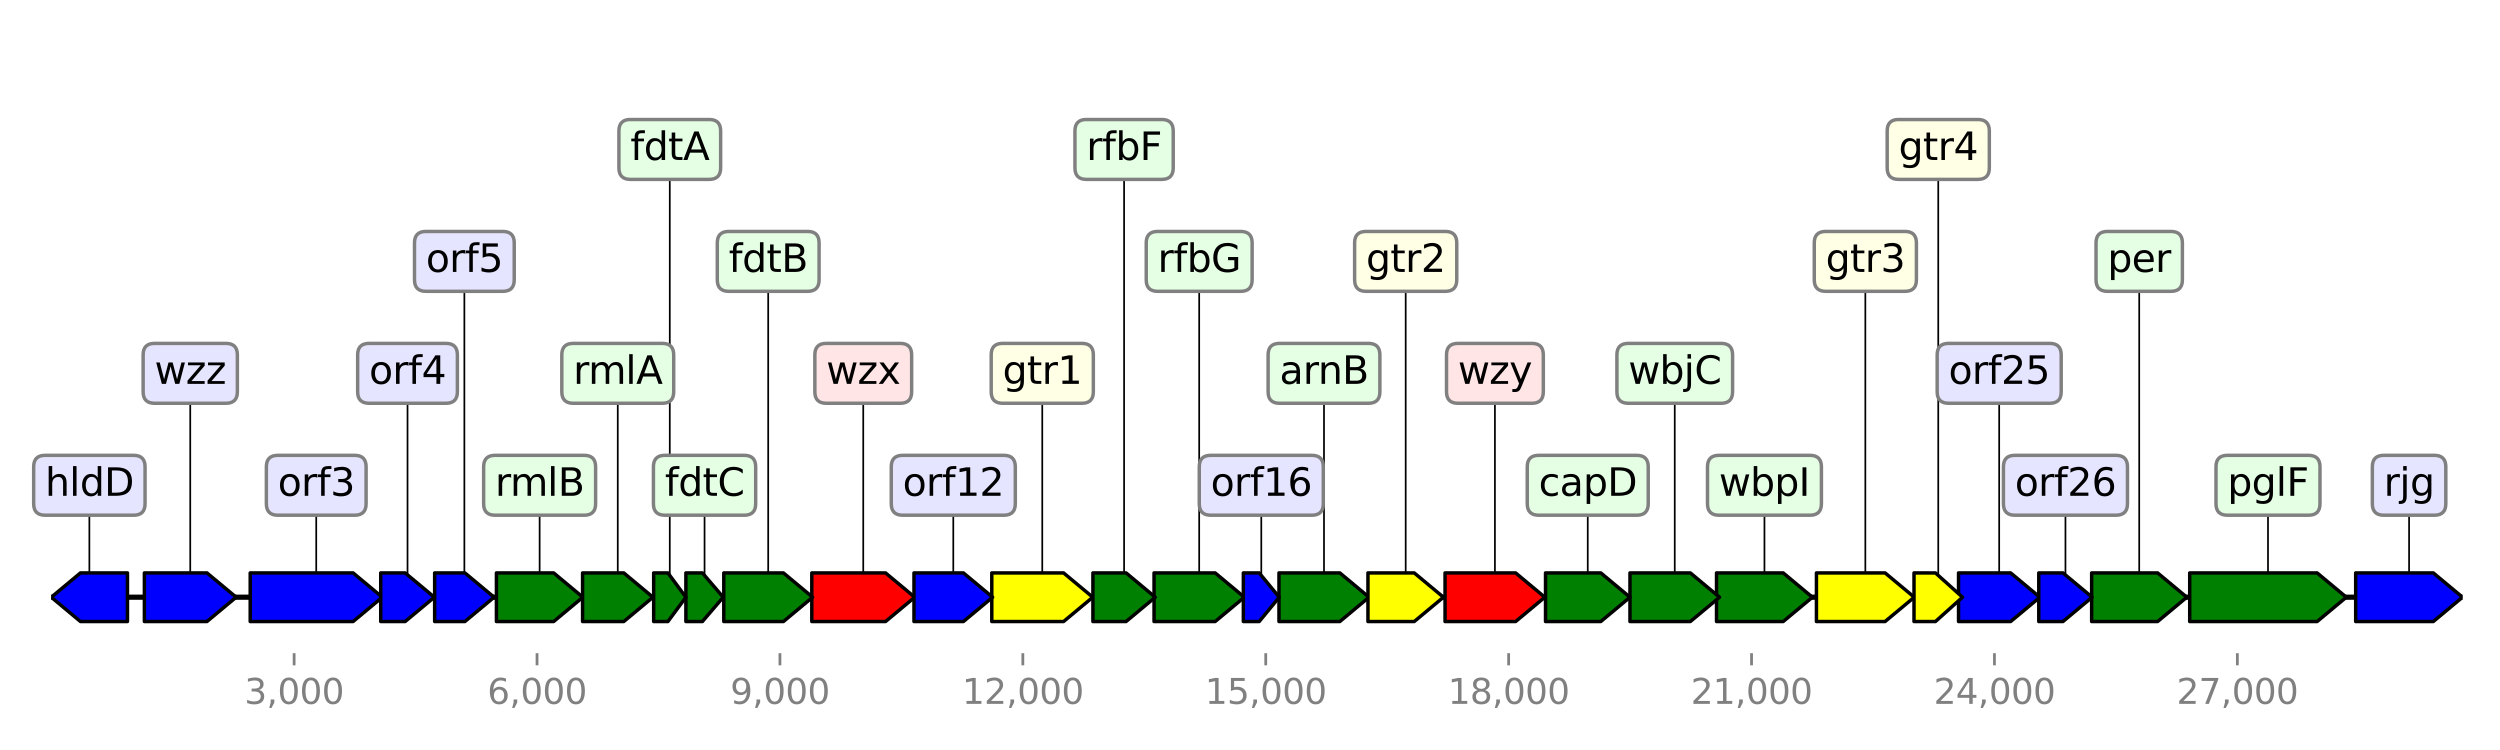 <?xml version="1.0" encoding="utf-8" standalone="no"?>
<!DOCTYPE svg PUBLIC "-//W3C//DTD SVG 1.1//EN"
  "http://www.w3.org/Graphics/SVG/1.1/DTD/svg11.dtd">
<svg height="216pt" version="1.1" viewBox="0 0 720 216" width="720pt" xmlns="http://www.w3.org/2000/svg" xmlns:xlink="http://www.w3.org/1999/xlink">
 <defs>
  <style type="text/css">*{stroke-linecap:butt;stroke-linejoin:round;}</style>
 </defs>
 <g id="figure_1">
  <g id="patch_1">
   <path d="M 0 216 
L 720 216 
L 720 0 
L 0 0 
z
" style="fill:#ffffff;"/>
  </g>
  <g id="axes_1">
   <g id="line2d_1">
    <path clip-path="url(#p6ffcfaa1ee)" d="M 14.759 172 
L 709.2 172 
" style="fill:none;stroke:#000000;stroke-linecap:square;stroke-width:1.5;"/>
   </g>
   <g id="line2d_2">
    <path clip-path="url(#p6ffcfaa1ee)" d="M 653.182 139.76 
L 653.182 172 
" style="fill:none;stroke:#000000;stroke-linecap:square;stroke-width:0.5;"/>
   </g>
   <g id="line2d_3">
    <path clip-path="url(#p6ffcfaa1ee)" d="M 91.076 139.76 
L 91.076 172 
" style="fill:none;stroke:#000000;stroke-linecap:square;stroke-width:0.5;"/>
   </g>
   <g id="line2d_4">
    <path clip-path="url(#p6ffcfaa1ee)" d="M 693.814 139.76 
L 693.814 172 
" style="fill:none;stroke:#000000;stroke-linecap:square;stroke-width:0.5;"/>
   </g>
   <g id="line2d_5">
    <path clip-path="url(#p6ffcfaa1ee)" d="M 248.616 107.52 
L 248.616 172 
" style="fill:none;stroke:#000000;stroke-linecap:square;stroke-width:0.5;"/>
   </g>
   <g id="line2d_6">
    <path clip-path="url(#p6ffcfaa1ee)" d="M 300.173 107.52 
L 300.173 172 
" style="fill:none;stroke:#000000;stroke-linecap:square;stroke-width:0.5;"/>
   </g>
   <g id="line2d_7">
    <path clip-path="url(#p6ffcfaa1ee)" d="M 430.536 107.52 
L 430.536 172 
" style="fill:none;stroke:#000000;stroke-linecap:square;stroke-width:0.5;"/>
   </g>
   <g id="line2d_8">
    <path clip-path="url(#p6ffcfaa1ee)" d="M 537.218 75.28 
L 537.218 172 
" style="fill:none;stroke:#000000;stroke-linecap:square;stroke-width:0.5;"/>
   </g>
   <g id="line2d_9">
    <path clip-path="url(#p6ffcfaa1ee)" d="M 508.163 139.76 
L 508.163 172 
" style="fill:none;stroke:#000000;stroke-linecap:square;stroke-width:0.5;"/>
   </g>
   <g id="line2d_10">
    <path clip-path="url(#p6ffcfaa1ee)" d="M 616.094 75.28 
L 616.094 172 
" style="fill:none;stroke:#000000;stroke-linecap:square;stroke-width:0.5;"/>
   </g>
   <g id="line2d_11">
    <path clip-path="url(#p6ffcfaa1ee)" d="M 54.792 107.52 
L 54.792 172 
" style="fill:none;stroke:#000000;stroke-linecap:square;stroke-width:0.5;"/>
   </g>
   <g id="line2d_12">
    <path clip-path="url(#p6ffcfaa1ee)" d="M 345.365 75.28 
L 345.365 172 
" style="fill:none;stroke:#000000;stroke-linecap:square;stroke-width:0.5;"/>
   </g>
   <g id="line2d_13">
    <path clip-path="url(#p6ffcfaa1ee)" d="M 381.31 107.52 
L 381.31 172 
" style="fill:none;stroke:#000000;stroke-linecap:square;stroke-width:0.5;"/>
   </g>
   <g id="line2d_14">
    <path clip-path="url(#p6ffcfaa1ee)" d="M 482.327 107.52 
L 482.327 172 
" style="fill:none;stroke:#000000;stroke-linecap:square;stroke-width:0.5;"/>
   </g>
   <g id="line2d_15">
    <path clip-path="url(#p6ffcfaa1ee)" d="M 221.24 75.28 
L 221.24 172 
" style="fill:none;stroke:#000000;stroke-linecap:square;stroke-width:0.5;"/>
   </g>
   <g id="line2d_16">
    <path clip-path="url(#p6ffcfaa1ee)" d="M 155.412 139.76 
L 155.412 172 
" style="fill:none;stroke:#000000;stroke-linecap:square;stroke-width:0.5;"/>
   </g>
   <g id="line2d_17">
    <path clip-path="url(#p6ffcfaa1ee)" d="M 457.271 139.76 
L 457.271 172 
" style="fill:none;stroke:#000000;stroke-linecap:square;stroke-width:0.5;"/>
   </g>
   <g id="line2d_18">
    <path clip-path="url(#p6ffcfaa1ee)" d="M 575.764 107.52 
L 575.764 172 
" style="fill:none;stroke:#000000;stroke-linecap:square;stroke-width:0.5;"/>
   </g>
   <g id="line2d_19">
    <path clip-path="url(#p6ffcfaa1ee)" d="M 274.546 139.76 
L 274.546 172 
" style="fill:none;stroke:#000000;stroke-linecap:square;stroke-width:0.5;"/>
   </g>
   <g id="line2d_20">
    <path clip-path="url(#p6ffcfaa1ee)" d="M 25.737 139.76 
L 25.737 172 
" style="fill:none;stroke:#000000;stroke-linecap:square;stroke-width:0.5;"/>
   </g>
   <g id="line2d_21">
    <path clip-path="url(#p6ffcfaa1ee)" d="M 404.839 75.28 
L 404.839 172 
" style="fill:none;stroke:#000000;stroke-linecap:square;stroke-width:0.5;"/>
   </g>
   <g id="line2d_22">
    <path clip-path="url(#p6ffcfaa1ee)" d="M 177.914 107.52 
L 177.914 172 
" style="fill:none;stroke:#000000;stroke-linecap:square;stroke-width:0.5;"/>
   </g>
   <g id="line2d_23">
    <path clip-path="url(#p6ffcfaa1ee)" d="M 323.737 43.04 
L 323.737 172 
" style="fill:none;stroke:#000000;stroke-linecap:square;stroke-width:0.5;"/>
   </g>
   <g id="line2d_24">
    <path clip-path="url(#p6ffcfaa1ee)" d="M 133.737 75.28 
L 133.737 172 
" style="fill:none;stroke:#000000;stroke-linecap:square;stroke-width:0.5;"/>
   </g>
   <g id="line2d_25">
    <path clip-path="url(#p6ffcfaa1ee)" d="M 117.367 107.52 
L 117.367 172 
" style="fill:none;stroke:#000000;stroke-linecap:square;stroke-width:0.5;"/>
   </g>
   <g id="line2d_26">
    <path clip-path="url(#p6ffcfaa1ee)" d="M 594.85 139.76 
L 594.85 172 
" style="fill:none;stroke:#000000;stroke-linecap:square;stroke-width:0.5;"/>
   </g>
   <g id="line2d_27">
    <path clip-path="url(#p6ffcfaa1ee)" d="M 558.217 43.04 
L 558.217 172 
" style="fill:none;stroke:#000000;stroke-linecap:square;stroke-width:0.5;"/>
   </g>
   <g id="line2d_28">
    <path clip-path="url(#p6ffcfaa1ee)" d="M 202.912 139.76 
L 202.912 172 
" style="fill:none;stroke:#000000;stroke-linecap:square;stroke-width:0.5;"/>
   </g>
   <g id="line2d_29">
    <path clip-path="url(#p6ffcfaa1ee)" d="M 363.25 139.76 
L 363.25 172 
" style="fill:none;stroke:#000000;stroke-linecap:square;stroke-width:0.5;"/>
   </g>
   <g id="line2d_30">
    <path clip-path="url(#p6ffcfaa1ee)" d="M 192.896 43.04 
L 192.896 172 
" style="fill:none;stroke:#000000;stroke-linecap:square;stroke-width:0.5;"/>
   </g>
   <g id="patch_2">
    <path clip-path="url(#p6ffcfaa1ee)" d="M 630.633 165 
Q 648.983 165 667.333 165 
L 667.333 165 
Q 671.532 168.5 675.731 172 
Q 671.532 175.5 667.333 179 
L 667.333 179 
Q 648.983 179 630.633 179 
L 630.633 165 
z
" style="fill:#008000;stroke:#000000;stroke-linecap:round;"/>
   </g>
   <g id="patch_3">
    <path clip-path="url(#p6ffcfaa1ee)" d="M 72.059 165 
Q 86.876 165 101.693 165 
L 101.693 165 
Q 105.893 168.5 110.092 172 
Q 105.893 175.5 101.693 179 
L 101.693 179 
Q 86.876 179 72.059 179 
L 72.059 165 
z
" style="fill:#0000ff;stroke:#000000;stroke-linecap:round;"/>
   </g>
   <g id="patch_4">
    <path clip-path="url(#p6ffcfaa1ee)" d="M 678.436 165 
Q 689.615 165 700.794 165 
L 700.794 165 
Q 704.994 168.5 709.193 172 
Q 704.994 175.5 700.794 179 
L 700.794 179 
Q 689.615 179 678.436 179 
L 678.436 165 
z
" style="fill:#0000ff;stroke:#000000;stroke-linecap:round;"/>
   </g>
   <g id="patch_5">
    <path clip-path="url(#p6ffcfaa1ee)" d="M 233.797 165 
Q 244.417 165 255.038 165 
L 255.038 165 
Q 259.236 168.5 263.435 172 
Q 259.236 175.5 255.038 179 
L 255.038 179 
Q 244.417 179 233.797 179 
L 233.797 165 
z
" style="fill:#ff0000;stroke:#000000;stroke-linecap:round;"/>
   </g>
   <g id="patch_6">
    <path clip-path="url(#p6ffcfaa1ee)" d="M 285.634 165 
Q 295.972 165 306.311 165 
L 306.311 165 
Q 310.512 168.5 314.713 172 
Q 310.512 175.5 306.311 179 
L 306.311 179 
Q 295.972 179 285.634 179 
L 285.634 165 
z
" style="fill:#ffff00;stroke:#000000;stroke-linecap:round;"/>
   </g>
   <g id="patch_7">
    <path clip-path="url(#p6ffcfaa1ee)" d="M 416.172 165 
Q 426.336 165 436.501 165 
L 436.501 165 
Q 440.701 168.5 444.9 172 
Q 440.701 175.5 436.501 179 
L 436.501 179 
Q 426.336 179 416.172 179 
L 416.172 165 
z
" style="fill:#ff0000;stroke:#000000;stroke-linecap:round;"/>
   </g>
   <g id="patch_8">
    <path clip-path="url(#p6ffcfaa1ee)" d="M 523.134 165 
Q 533.018 165 542.902 165 
L 542.902 165 
Q 547.103 168.5 551.303 172 
Q 547.103 175.5 542.902 179 
L 542.902 179 
Q 533.018 179 523.134 179 
L 523.134 165 
z
" style="fill:#ffff00;stroke:#000000;stroke-linecap:round;"/>
   </g>
   <g id="patch_9">
    <path clip-path="url(#p6ffcfaa1ee)" d="M 494.359 165 
Q 503.962 165 513.566 165 
L 513.566 165 
Q 517.767 168.5 521.968 172 
Q 517.767 175.5 513.566 179 
L 513.566 179 
Q 503.962 179 494.359 179 
L 494.359 165 
z
" style="fill:#008000;stroke:#000000;stroke-linecap:round;"/>
   </g>
   <g id="patch_10">
    <path clip-path="url(#p6ffcfaa1ee)" d="M 602.394 165 
Q 611.894 165 621.395 165 
L 621.395 165 
Q 625.594 168.5 629.793 172 
Q 625.594 175.5 621.395 179 
L 621.395 179 
Q 611.894 179 602.394 179 
L 602.394 165 
z
" style="fill:#008000;stroke:#000000;stroke-linecap:round;"/>
   </g>
   <g id="patch_11">
    <path clip-path="url(#p6ffcfaa1ee)" d="M 41.582 165 
Q 50.591 165 59.601 165 
L 59.601 165 
Q 63.801 168.5 68.002 172 
Q 63.801 175.5 59.601 179 
L 59.601 179 
Q 50.591 179 41.582 179 
L 41.582 165 
z
" style="fill:#0000ff;stroke:#000000;stroke-linecap:round;"/>
   </g>
   <g id="patch_12">
    <path clip-path="url(#p6ffcfaa1ee)" d="M 332.365 165 
Q 341.164 165 349.964 165 
L 349.964 165 
Q 354.164 168.5 358.365 172 
Q 354.164 175.5 349.964 179 
L 349.964 179 
Q 341.164 179 332.365 179 
L 332.365 165 
z
" style="fill:#008000;stroke:#000000;stroke-linecap:round;"/>
   </g>
   <g id="patch_13">
    <path clip-path="url(#p6ffcfaa1ee)" d="M 368.345 165 
Q 377.112 165 385.878 165 
L 385.878 165 
Q 390.077 168.5 394.276 172 
Q 390.077 175.5 385.878 179 
L 385.878 179 
Q 377.112 179 368.345 179 
L 368.345 165 
z
" style="fill:#008000;stroke:#000000;stroke-linecap:round;"/>
   </g>
   <g id="patch_14">
    <path clip-path="url(#p6ffcfaa1ee)" d="M 469.431 165 
Q 478.125 165 486.819 165 
L 486.819 165 
Q 491.02 168.5 495.222 172 
Q 491.02 175.5 486.819 179 
L 486.819 179 
Q 478.125 179 469.431 179 
L 469.431 165 
z
" style="fill:#008000;stroke:#000000;stroke-linecap:round;"/>
   </g>
   <g id="patch_15">
    <path clip-path="url(#p6ffcfaa1ee)" d="M 208.45 165 
Q 217.039 165 225.627 165 
L 225.627 165 
Q 229.829 168.5 234.03 172 
Q 229.829 175.5 225.627 179 
L 225.627 179 
Q 217.039 179 208.45 179 
L 208.45 165 
z
" style="fill:#008000;stroke:#000000;stroke-linecap:round;"/>
   </g>
   <g id="patch_16">
    <path clip-path="url(#p6ffcfaa1ee)" d="M 142.971 165 
Q 151.213 165 159.454 165 
L 159.454 165 
Q 163.653 168.5 167.852 172 
Q 163.653 175.5 159.454 179 
L 159.454 179 
Q 151.213 179 142.971 179 
L 142.971 165 
z
" style="fill:#008000;stroke:#000000;stroke-linecap:round;"/>
   </g>
   <g id="patch_17">
    <path clip-path="url(#p6ffcfaa1ee)" d="M 445.11 165 
Q 453.071 165 461.032 165 
L 461.032 165 
Q 465.232 168.5 469.431 172 
Q 465.232 175.5 461.032 179 
L 461.032 179 
Q 453.071 179 445.11 179 
L 445.11 165 
z
" style="fill:#008000;stroke:#000000;stroke-linecap:round;"/>
   </g>
   <g id="patch_18">
    <path clip-path="url(#p6ffcfaa1ee)" d="M 564.058 165 
Q 571.564 165 579.071 165 
L 579.071 165 
Q 583.27 168.5 587.47 172 
Q 583.27 175.5 579.071 179 
L 579.071 179 
Q 571.564 179 564.058 179 
L 564.058 165 
z
" style="fill:#0000ff;stroke:#000000;stroke-linecap:round;"/>
   </g>
   <g id="patch_19">
    <path clip-path="url(#p6ffcfaa1ee)" d="M 263.225 165 
Q 270.346 165 277.468 165 
L 277.468 165 
Q 281.668 168.5 285.867 172 
Q 281.668 175.5 277.468 179 
L 277.468 179 
Q 270.346 179 263.225 179 
L 263.225 165 
z
" style="fill:#0000ff;stroke:#000000;stroke-linecap:round;"/>
   </g>
   <g id="patch_20">
    <path clip-path="url(#p6ffcfaa1ee)" d="M 36.708 179 
Q 29.938 179 23.168 179 
L 23.168 179 
Q 18.967 175.5 14.766 172 
Q 18.967 168.5 23.168 165 
L 23.168 165 
Q 29.938 165 36.708 165 
L 36.708 179 
z
" style="fill:#0000ff;stroke:#000000;stroke-linecap:round;"/>
   </g>
   <g id="patch_21">
    <path clip-path="url(#p6ffcfaa1ee)" d="M 393.972 165 
Q 400.638 165 407.303 165 
L 407.303 165 
Q 411.504 168.5 415.705 172 
Q 411.504 175.5 407.303 179 
L 407.303 179 
Q 400.638 179 393.972 179 
L 393.972 165 
z
" style="fill:#ffff00;stroke:#000000;stroke-linecap:round;"/>
   </g>
   <g id="patch_22">
    <path clip-path="url(#p6ffcfaa1ee)" d="M 167.782 165 
Q 173.716 165 179.651 165 
L 179.651 165 
Q 183.848 168.5 188.046 172 
Q 183.848 175.5 179.651 179 
L 179.651 179 
Q 173.716 179 167.782 179 
L 167.782 165 
z
" style="fill:#008000;stroke:#000000;stroke-linecap:round;"/>
   </g>
   <g id="patch_23">
    <path clip-path="url(#p6ffcfaa1ee)" d="M 314.759 165 
Q 319.535 165 324.311 165 
L 324.311 165 
Q 328.513 168.5 332.714 172 
Q 328.513 175.5 324.311 179 
L 324.311 179 
Q 319.535 179 314.759 179 
L 314.759 165 
z
" style="fill:#008000;stroke:#000000;stroke-linecap:round;"/>
   </g>
   <g id="patch_24">
    <path clip-path="url(#p6ffcfaa1ee)" d="M 125.179 165 
Q 129.535 165 133.892 165 
L 133.892 165 
Q 138.093 168.5 142.295 172 
Q 138.093 175.5 133.892 179 
L 133.892 179 
Q 129.535 179 125.179 179 
L 125.179 165 
z
" style="fill:#0000ff;stroke:#000000;stroke-linecap:round;"/>
   </g>
   <g id="patch_25">
    <path clip-path="url(#p6ffcfaa1ee)" d="M 109.649 165 
Q 113.167 165 116.685 165 
L 116.685 165 
Q 120.886 168.5 125.086 172 
Q 120.886 175.5 116.685 179 
L 116.685 179 
Q 113.167 179 109.649 179 
L 109.649 165 
z
" style="fill:#0000ff;stroke:#000000;stroke-linecap:round;"/>
   </g>
   <g id="patch_26">
    <path clip-path="url(#p6ffcfaa1ee)" d="M 587.167 165 
Q 590.65 165 594.134 165 
L 594.134 165 
Q 598.334 168.5 602.534 172 
Q 598.334 175.5 594.134 179 
L 594.134 179 
Q 590.65 179 587.167 179 
L 587.167 165 
z
" style="fill:#0000ff;stroke:#000000;stroke-linecap:round;"/>
   </g>
   <g id="patch_27">
    <path clip-path="url(#p6ffcfaa1ee)" d="M 551.233 165 
Q 554.321 165 557.409 165 
L 557.409 165 
Q 561.305 168.5 565.201 172 
Q 561.305 175.5 557.409 179 
L 557.409 179 
Q 554.321 179 551.233 179 
L 551.233 165 
z
" style="fill:#ffff00;stroke:#000000;stroke-linecap:round;"/>
   </g>
   <g id="patch_28">
    <path clip-path="url(#p6ffcfaa1ee)" d="M 197.537 165 
Q 199.913 165 202.29 165 
L 202.29 165 
Q 205.288 168.5 208.287 172 
Q 205.288 175.5 202.29 179 
L 202.29 179 
Q 199.913 179 197.537 179 
L 197.537 165 
z
" style="fill:#008000;stroke:#000000;stroke-linecap:round;"/>
   </g>
   <g id="patch_29">
    <path clip-path="url(#p6ffcfaa1ee)" d="M 358.085 165 
Q 360.369 165 362.652 165 
L 362.652 165 
Q 365.534 168.5 368.415 172 
Q 365.534 175.5 362.652 179 
L 362.652 179 
Q 360.369 179 358.085 179 
L 358.085 165 
z
" style="fill:#0000ff;stroke:#000000;stroke-linecap:round;"/>
   </g>
   <g id="patch_30">
    <path clip-path="url(#p6ffcfaa1ee)" d="M 188.256 165 
Q 190.306 165 192.357 165 
L 192.357 165 
Q 194.947 168.5 197.537 172 
Q 194.947 175.5 192.357 179 
L 192.357 179 
Q 190.306 179 188.256 179 
L 188.256 165 
z
" style="fill:#008000;stroke:#000000;stroke-linecap:round;"/>
   </g>
   <g id="matplotlib.axis_1">
    <g id="xtick_1">
     <g id="line2d_31">
      <defs>
       <path d="M 0 0 
L 0 3.5 
" id="me27355238f" style="stroke:#808080;stroke-width:0.8;"/>
      </defs>
      <g>
       <use style="fill:#808080;stroke:#808080;stroke-width:0.8;" x="84.71" xlink:href="#me27355238f" y="188.12"/>
      </g>
     </g>
     <g id="text_1">
      <!-- 3,000 -->
      <g style="fill:#808080;" transform="translate(70.396 202.718)scale(0.1 -0.1)">
       <defs>
        <path d="M 2597 2516 
Q 3050 2419 3304 2112 
Q 3559 1806 3559 1356 
Q 3559 666 3084 287 
Q 2609 -91 1734 -91 
Q 1441 -91 1130 -33 
Q 819 25 488 141 
L 488 750 
Q 750 597 1062 519 
Q 1375 441 1716 441 
Q 2309 441 2620 675 
Q 2931 909 2931 1356 
Q 2931 1769 2642 2001 
Q 2353 2234 1838 2234 
L 1294 2234 
L 1294 2753 
L 1863 2753 
Q 2328 2753 2575 2939 
Q 2822 3125 2822 3475 
Q 2822 3834 2567 4026 
Q 2313 4219 1838 4219 
Q 1578 4219 1281 4162 
Q 984 4106 628 3988 
L 628 4550 
Q 988 4650 1302 4700 
Q 1616 4750 1894 4750 
Q 2613 4750 3031 4423 
Q 3450 4097 3450 3541 
Q 3450 3153 3228 2886 
Q 3006 2619 2597 2516 
z
" id="DejaVuSans-33" transform="scale(0.016)"/>
        <path d="M 750 794 
L 1409 794 
L 1409 256 
L 897 -744 
L 494 -744 
L 750 256 
L 750 794 
z
" id="DejaVuSans-2c" transform="scale(0.016)"/>
        <path d="M 2034 4250 
Q 1547 4250 1301 3770 
Q 1056 3291 1056 2328 
Q 1056 1369 1301 889 
Q 1547 409 2034 409 
Q 2525 409 2770 889 
Q 3016 1369 3016 2328 
Q 3016 3291 2770 3770 
Q 2525 4250 2034 4250 
z
M 2034 4750 
Q 2819 4750 3233 4129 
Q 3647 3509 3647 2328 
Q 3647 1150 3233 529 
Q 2819 -91 2034 -91 
Q 1250 -91 836 529 
Q 422 1150 422 2328 
Q 422 3509 836 4129 
Q 1250 4750 2034 4750 
z
" id="DejaVuSans-30" transform="scale(0.016)"/>
       </defs>
       <use xlink:href="#DejaVuSans-33"/>
       <use x="63.623" xlink:href="#DejaVuSans-2c"/>
       <use x="95.41" xlink:href="#DejaVuSans-30"/>
       <use x="159.033" xlink:href="#DejaVuSans-30"/>
       <use x="222.656" xlink:href="#DejaVuSans-30"/>
      </g>
     </g>
    </g>
    <g id="xtick_2">
     <g id="line2d_32">
      <g>
       <use style="fill:#808080;stroke:#808080;stroke-width:0.8;" x="154.665" xlink:href="#me27355238f" y="188.12"/>
      </g>
     </g>
     <g id="text_2">
      <!-- 6,000 -->
      <g style="fill:#808080;" transform="translate(140.351 202.718)scale(0.1 -0.1)">
       <defs>
        <path d="M 2113 2584 
Q 1688 2584 1439 2293 
Q 1191 2003 1191 1497 
Q 1191 994 1439 701 
Q 1688 409 2113 409 
Q 2538 409 2786 701 
Q 3034 994 3034 1497 
Q 3034 2003 2786 2293 
Q 2538 2584 2113 2584 
z
M 3366 4563 
L 3366 3988 
Q 3128 4100 2886 4159 
Q 2644 4219 2406 4219 
Q 1781 4219 1451 3797 
Q 1122 3375 1075 2522 
Q 1259 2794 1537 2939 
Q 1816 3084 2150 3084 
Q 2853 3084 3261 2657 
Q 3669 2231 3669 1497 
Q 3669 778 3244 343 
Q 2819 -91 2113 -91 
Q 1303 -91 875 529 
Q 447 1150 447 2328 
Q 447 3434 972 4092 
Q 1497 4750 2381 4750 
Q 2619 4750 2861 4703 
Q 3103 4656 3366 4563 
z
" id="DejaVuSans-36" transform="scale(0.016)"/>
       </defs>
       <use xlink:href="#DejaVuSans-36"/>
       <use x="63.623" xlink:href="#DejaVuSans-2c"/>
       <use x="95.41" xlink:href="#DejaVuSans-30"/>
       <use x="159.033" xlink:href="#DejaVuSans-30"/>
       <use x="222.656" xlink:href="#DejaVuSans-30"/>
      </g>
     </g>
    </g>
    <g id="xtick_3">
     <g id="line2d_33">
      <g>
       <use style="fill:#808080;stroke:#808080;stroke-width:0.8;" x="224.621" xlink:href="#me27355238f" y="188.12"/>
      </g>
     </g>
     <g id="text_3">
      <!-- 9,000 -->
      <g style="fill:#808080;" transform="translate(210.307 202.718)scale(0.1 -0.1)">
       <defs>
        <path d="M 703 97 
L 703 672 
Q 941 559 1184 500 
Q 1428 441 1663 441 
Q 2288 441 2617 861 
Q 2947 1281 2994 2138 
Q 2813 1869 2534 1725 
Q 2256 1581 1919 1581 
Q 1219 1581 811 2004 
Q 403 2428 403 3163 
Q 403 3881 828 4315 
Q 1253 4750 1959 4750 
Q 2769 4750 3195 4129 
Q 3622 3509 3622 2328 
Q 3622 1225 3098 567 
Q 2575 -91 1691 -91 
Q 1453 -91 1209 -44 
Q 966 3 703 97 
z
M 1959 2075 
Q 2384 2075 2632 2365 
Q 2881 2656 2881 3163 
Q 2881 3666 2632 3958 
Q 2384 4250 1959 4250 
Q 1534 4250 1286 3958 
Q 1038 3666 1038 3163 
Q 1038 2656 1286 2365 
Q 1534 2075 1959 2075 
z
" id="DejaVuSans-39" transform="scale(0.016)"/>
       </defs>
       <use xlink:href="#DejaVuSans-39"/>
       <use x="63.623" xlink:href="#DejaVuSans-2c"/>
       <use x="95.41" xlink:href="#DejaVuSans-30"/>
       <use x="159.033" xlink:href="#DejaVuSans-30"/>
       <use x="222.656" xlink:href="#DejaVuSans-30"/>
      </g>
     </g>
    </g>
    <g id="xtick_4">
     <g id="line2d_34">
      <g>
       <use style="fill:#808080;stroke:#808080;stroke-width:0.8;" x="294.577" xlink:href="#me27355238f" y="188.12"/>
      </g>
     </g>
     <g id="text_4">
      <!-- 12,000 -->
      <g style="fill:#808080;" transform="translate(277.082 202.718)scale(0.1 -0.1)">
       <defs>
        <path d="M 794 531 
L 1825 531 
L 1825 4091 
L 703 3866 
L 703 4441 
L 1819 4666 
L 2450 4666 
L 2450 531 
L 3481 531 
L 3481 0 
L 794 0 
L 794 531 
z
" id="DejaVuSans-31" transform="scale(0.016)"/>
        <path d="M 1228 531 
L 3431 531 
L 3431 0 
L 469 0 
L 469 531 
Q 828 903 1448 1529 
Q 2069 2156 2228 2338 
Q 2531 2678 2651 2914 
Q 2772 3150 2772 3378 
Q 2772 3750 2511 3984 
Q 2250 4219 1831 4219 
Q 1534 4219 1204 4116 
Q 875 4013 500 3803 
L 500 4441 
Q 881 4594 1212 4672 
Q 1544 4750 1819 4750 
Q 2544 4750 2975 4387 
Q 3406 4025 3406 3419 
Q 3406 3131 3298 2873 
Q 3191 2616 2906 2266 
Q 2828 2175 2409 1742 
Q 1991 1309 1228 531 
z
" id="DejaVuSans-32" transform="scale(0.016)"/>
       </defs>
       <use xlink:href="#DejaVuSans-31"/>
       <use x="63.623" xlink:href="#DejaVuSans-32"/>
       <use x="127.246" xlink:href="#DejaVuSans-2c"/>
       <use x="159.033" xlink:href="#DejaVuSans-30"/>
       <use x="222.656" xlink:href="#DejaVuSans-30"/>
       <use x="286.279" xlink:href="#DejaVuSans-30"/>
      </g>
     </g>
    </g>
    <g id="xtick_5">
     <g id="line2d_35">
      <g>
       <use style="fill:#808080;stroke:#808080;stroke-width:0.8;" x="364.533" xlink:href="#me27355238f" y="188.12"/>
      </g>
     </g>
     <g id="text_5">
      <!-- 15,000 -->
      <g style="fill:#808080;" transform="translate(347.037 202.718)scale(0.1 -0.1)">
       <defs>
        <path d="M 691 4666 
L 3169 4666 
L 3169 4134 
L 1269 4134 
L 1269 2991 
Q 1406 3038 1543 3061 
Q 1681 3084 1819 3084 
Q 2600 3084 3056 2656 
Q 3513 2228 3513 1497 
Q 3513 744 3044 326 
Q 2575 -91 1722 -91 
Q 1428 -91 1123 -41 
Q 819 9 494 109 
L 494 744 
Q 775 591 1075 516 
Q 1375 441 1709 441 
Q 2250 441 2565 725 
Q 2881 1009 2881 1497 
Q 2881 1984 2565 2268 
Q 2250 2553 1709 2553 
Q 1456 2553 1204 2497 
Q 953 2441 691 2322 
L 691 4666 
z
" id="DejaVuSans-35" transform="scale(0.016)"/>
       </defs>
       <use xlink:href="#DejaVuSans-31"/>
       <use x="63.623" xlink:href="#DejaVuSans-35"/>
       <use x="127.246" xlink:href="#DejaVuSans-2c"/>
       <use x="159.033" xlink:href="#DejaVuSans-30"/>
       <use x="222.656" xlink:href="#DejaVuSans-30"/>
       <use x="286.279" xlink:href="#DejaVuSans-30"/>
      </g>
     </g>
    </g>
    <g id="xtick_6">
     <g id="line2d_36">
      <g>
       <use style="fill:#808080;stroke:#808080;stroke-width:0.8;" x="434.488" xlink:href="#me27355238f" y="188.12"/>
      </g>
     </g>
     <g id="text_6">
      <!-- 18,000 -->
      <g style="fill:#808080;" transform="translate(416.993 202.718)scale(0.1 -0.1)">
       <defs>
        <path d="M 2034 2216 
Q 1584 2216 1326 1975 
Q 1069 1734 1069 1313 
Q 1069 891 1326 650 
Q 1584 409 2034 409 
Q 2484 409 2743 651 
Q 3003 894 3003 1313 
Q 3003 1734 2745 1975 
Q 2488 2216 2034 2216 
z
M 1403 2484 
Q 997 2584 770 2862 
Q 544 3141 544 3541 
Q 544 4100 942 4425 
Q 1341 4750 2034 4750 
Q 2731 4750 3128 4425 
Q 3525 4100 3525 3541 
Q 3525 3141 3298 2862 
Q 3072 2584 2669 2484 
Q 3125 2378 3379 2068 
Q 3634 1759 3634 1313 
Q 3634 634 3220 271 
Q 2806 -91 2034 -91 
Q 1263 -91 848 271 
Q 434 634 434 1313 
Q 434 1759 690 2068 
Q 947 2378 1403 2484 
z
M 1172 3481 
Q 1172 3119 1398 2916 
Q 1625 2713 2034 2713 
Q 2441 2713 2670 2916 
Q 2900 3119 2900 3481 
Q 2900 3844 2670 4047 
Q 2441 4250 2034 4250 
Q 1625 4250 1398 4047 
Q 1172 3844 1172 3481 
z
" id="DejaVuSans-38" transform="scale(0.016)"/>
       </defs>
       <use xlink:href="#DejaVuSans-31"/>
       <use x="63.623" xlink:href="#DejaVuSans-38"/>
       <use x="127.246" xlink:href="#DejaVuSans-2c"/>
       <use x="159.033" xlink:href="#DejaVuSans-30"/>
       <use x="222.656" xlink:href="#DejaVuSans-30"/>
       <use x="286.279" xlink:href="#DejaVuSans-30"/>
      </g>
     </g>
    </g>
    <g id="xtick_7">
     <g id="line2d_37">
      <g>
       <use style="fill:#808080;stroke:#808080;stroke-width:0.8;" x="504.444" xlink:href="#me27355238f" y="188.12"/>
      </g>
     </g>
     <g id="text_7">
      <!-- 21,000 -->
      <g style="fill:#808080;" transform="translate(486.949 202.718)scale(0.1 -0.1)">
       <use xlink:href="#DejaVuSans-32"/>
       <use x="63.623" xlink:href="#DejaVuSans-31"/>
       <use x="127.246" xlink:href="#DejaVuSans-2c"/>
       <use x="159.033" xlink:href="#DejaVuSans-30"/>
       <use x="222.656" xlink:href="#DejaVuSans-30"/>
       <use x="286.279" xlink:href="#DejaVuSans-30"/>
      </g>
     </g>
    </g>
    <g id="xtick_8">
     <g id="line2d_38">
      <g>
       <use style="fill:#808080;stroke:#808080;stroke-width:0.8;" x="574.4" xlink:href="#me27355238f" y="188.12"/>
      </g>
     </g>
     <g id="text_8">
      <!-- 24,000 -->
      <g style="fill:#808080;" transform="translate(556.905 202.718)scale(0.1 -0.1)">
       <defs>
        <path d="M 2419 4116 
L 825 1625 
L 2419 1625 
L 2419 4116 
z
M 2253 4666 
L 3047 4666 
L 3047 1625 
L 3713 1625 
L 3713 1100 
L 3047 1100 
L 3047 0 
L 2419 0 
L 2419 1100 
L 313 1100 
L 313 1709 
L 2253 4666 
z
" id="DejaVuSans-34" transform="scale(0.016)"/>
       </defs>
       <use xlink:href="#DejaVuSans-32"/>
       <use x="63.623" xlink:href="#DejaVuSans-34"/>
       <use x="127.246" xlink:href="#DejaVuSans-2c"/>
       <use x="159.033" xlink:href="#DejaVuSans-30"/>
       <use x="222.656" xlink:href="#DejaVuSans-30"/>
       <use x="286.279" xlink:href="#DejaVuSans-30"/>
      </g>
     </g>
    </g>
    <g id="xtick_9">
     <g id="line2d_39">
      <g>
       <use style="fill:#808080;stroke:#808080;stroke-width:0.8;" x="644.356" xlink:href="#me27355238f" y="188.12"/>
      </g>
     </g>
     <g id="text_9">
      <!-- 27,000 -->
      <g style="fill:#808080;" transform="translate(626.86 202.718)scale(0.1 -0.1)">
       <defs>
        <path d="M 525 4666 
L 3525 4666 
L 3525 4397 
L 1831 0 
L 1172 0 
L 2766 4134 
L 525 4134 
L 525 4666 
z
" id="DejaVuSans-37" transform="scale(0.016)"/>
       </defs>
       <use xlink:href="#DejaVuSans-32"/>
       <use x="63.623" xlink:href="#DejaVuSans-37"/>
       <use x="127.246" xlink:href="#DejaVuSans-2c"/>
       <use x="159.033" xlink:href="#DejaVuSans-30"/>
       <use x="222.656" xlink:href="#DejaVuSans-30"/>
       <use x="286.279" xlink:href="#DejaVuSans-30"/>
      </g>
     </g>
    </g>
   </g>
   <g id="linkto_pglF">
    <g id="patch_31">
     <a xlink:href="pglF">
      <path d="M 641.507 148.383 
L 664.856 148.383 
Q 668.156 148.383 668.156 145.083 
L 668.156 134.437 
Q 668.156 131.137 664.856 131.137 
L 641.507 131.137 
Q 638.207 131.137 638.207 134.437 
L 638.207 145.083 
Q 638.207 148.383 641.507 148.383 
z
" style="fill:#e5ffe5;stroke:#808080;stroke-linejoin:miter;"/>
     </a>
    </g>
    <!-- pglF -->
    <g transform="translate(641.507 142.795)scale(0.11 -0.11)">
     <defs>
      <path d="M 1159 525 
L 1159 -1331 
L 581 -1331 
L 581 3500 
L 1159 3500 
L 1159 2969 
Q 1341 3281 1617 3432 
Q 1894 3584 2278 3584 
Q 2916 3584 3314 3078 
Q 3713 2572 3713 1747 
Q 3713 922 3314 415 
Q 2916 -91 2278 -91 
Q 1894 -91 1617 61 
Q 1341 213 1159 525 
z
M 3116 1747 
Q 3116 2381 2855 2742 
Q 2594 3103 2138 3103 
Q 1681 3103 1420 2742 
Q 1159 2381 1159 1747 
Q 1159 1113 1420 752 
Q 1681 391 2138 391 
Q 2594 391 2855 752 
Q 3116 1113 3116 1747 
z
" id="DejaVuSans-70" transform="scale(0.016)"/>
      <path d="M 2906 1791 
Q 2906 2416 2648 2759 
Q 2391 3103 1925 3103 
Q 1463 3103 1205 2759 
Q 947 2416 947 1791 
Q 947 1169 1205 825 
Q 1463 481 1925 481 
Q 2391 481 2648 825 
Q 2906 1169 2906 1791 
z
M 3481 434 
Q 3481 -459 3084 -895 
Q 2688 -1331 1869 -1331 
Q 1566 -1331 1297 -1286 
Q 1028 -1241 775 -1147 
L 775 -588 
Q 1028 -725 1275 -790 
Q 1522 -856 1778 -856 
Q 2344 -856 2625 -561 
Q 2906 -266 2906 331 
L 2906 616 
Q 2728 306 2450 153 
Q 2172 0 1784 0 
Q 1141 0 747 490 
Q 353 981 353 1791 
Q 353 2603 747 3093 
Q 1141 3584 1784 3584 
Q 2172 3584 2450 3431 
Q 2728 3278 2906 2969 
L 2906 3500 
L 3481 3500 
L 3481 434 
z
" id="DejaVuSans-67" transform="scale(0.016)"/>
      <path d="M 603 4863 
L 1178 4863 
L 1178 0 
L 603 0 
L 603 4863 
z
" id="DejaVuSans-6c" transform="scale(0.016)"/>
      <path d="M 628 4666 
L 3309 4666 
L 3309 4134 
L 1259 4134 
L 1259 2759 
L 3109 2759 
L 3109 2228 
L 1259 2228 
L 1259 0 
L 628 0 
L 628 4666 
z
" id="DejaVuSans-46" transform="scale(0.016)"/>
     </defs>
     <use xlink:href="#DejaVuSans-70"/>
     <use x="63.477" xlink:href="#DejaVuSans-67"/>
     <use x="126.953" xlink:href="#DejaVuSans-6c"/>
     <use x="154.736" xlink:href="#DejaVuSans-46"/>
    </g>
   </g>
   <g id="linkto_orf3">
    <g id="patch_32">
     <a xlink:href="orf3">
      <path d="M 80.014 148.383 
L 102.138 148.383 
Q 105.438 148.383 105.438 145.083 
L 105.438 134.437 
Q 105.438 131.137 102.138 131.137 
L 80.014 131.137 
Q 76.714 131.137 76.714 134.437 
L 76.714 145.083 
Q 76.714 148.383 80.014 148.383 
z
" style="fill:#e5e5ff;stroke:#808080;stroke-linejoin:miter;"/>
     </a>
    </g>
    <!-- orf3 -->
    <g transform="translate(80.014 142.795)scale(0.11 -0.11)">
     <defs>
      <path d="M 1959 3097 
Q 1497 3097 1228 2736 
Q 959 2375 959 1747 
Q 959 1119 1226 758 
Q 1494 397 1959 397 
Q 2419 397 2687 759 
Q 2956 1122 2956 1747 
Q 2956 2369 2687 2733 
Q 2419 3097 1959 3097 
z
M 1959 3584 
Q 2709 3584 3137 3096 
Q 3566 2609 3566 1747 
Q 3566 888 3137 398 
Q 2709 -91 1959 -91 
Q 1206 -91 779 398 
Q 353 888 353 1747 
Q 353 2609 779 3096 
Q 1206 3584 1959 3584 
z
" id="DejaVuSans-6f" transform="scale(0.016)"/>
      <path d="M 2631 2963 
Q 2534 3019 2420 3045 
Q 2306 3072 2169 3072 
Q 1681 3072 1420 2755 
Q 1159 2438 1159 1844 
L 1159 0 
L 581 0 
L 581 3500 
L 1159 3500 
L 1159 2956 
Q 1341 3275 1631 3429 
Q 1922 3584 2338 3584 
Q 2397 3584 2469 3576 
Q 2541 3569 2628 3553 
L 2631 2963 
z
" id="DejaVuSans-72" transform="scale(0.016)"/>
      <path d="M 2375 4863 
L 2375 4384 
L 1825 4384 
Q 1516 4384 1395 4259 
Q 1275 4134 1275 3809 
L 1275 3500 
L 2222 3500 
L 2222 3053 
L 1275 3053 
L 1275 0 
L 697 0 
L 697 3053 
L 147 3053 
L 147 3500 
L 697 3500 
L 697 3744 
Q 697 4328 969 4595 
Q 1241 4863 1831 4863 
L 2375 4863 
z
" id="DejaVuSans-66" transform="scale(0.016)"/>
     </defs>
     <use xlink:href="#DejaVuSans-6f"/>
     <use x="61.182" xlink:href="#DejaVuSans-72"/>
     <use x="102.295" xlink:href="#DejaVuSans-66"/>
     <use x="137.5" xlink:href="#DejaVuSans-33"/>
    </g>
   </g>
   <g id="linkto_rjg">
    <g id="patch_33">
     <a xlink:href="rjg">
      <path d="M 686.534 148.383 
L 701.095 148.383 
Q 704.395 148.383 704.395 145.083 
L 704.395 134.437 
Q 704.395 131.137 701.095 131.137 
L 686.534 131.137 
Q 683.234 131.137 683.234 134.437 
L 683.234 145.083 
Q 683.234 148.383 686.534 148.383 
z
" style="fill:#e5e5ff;stroke:#808080;stroke-linejoin:miter;"/>
     </a>
    </g>
    <!-- rjg -->
    <g transform="translate(686.534 142.795)scale(0.11 -0.11)">
     <defs>
      <path d="M 603 3500 
L 1178 3500 
L 1178 -63 
Q 1178 -731 923 -1031 
Q 669 -1331 103 -1331 
L -116 -1331 
L -116 -844 
L 38 -844 
Q 366 -844 484 -692 
Q 603 -541 603 -63 
L 603 3500 
z
M 603 4863 
L 1178 4863 
L 1178 4134 
L 603 4134 
L 603 4863 
z
" id="DejaVuSans-6a" transform="scale(0.016)"/>
     </defs>
     <use xlink:href="#DejaVuSans-72"/>
     <use x="41.113" xlink:href="#DejaVuSans-6a"/>
     <use x="68.896" xlink:href="#DejaVuSans-67"/>
    </g>
   </g>
   <g id="linkto_wzx">
    <g id="patch_34">
     <a xlink:href="wzx">
      <path d="M 237.976 116.143 
L 259.256 116.143 
Q 262.556 116.143 262.556 112.843 
L 262.556 102.197 
Q 262.556 98.897 259.256 98.897 
L 237.976 98.897 
Q 234.676 98.897 234.676 102.197 
L 234.676 112.843 
Q 234.676 116.143 237.976 116.143 
z
" style="fill:#ffe5e5;stroke:#808080;stroke-linejoin:miter;"/>
     </a>
    </g>
    <!-- wzx -->
    <g transform="translate(237.976 110.555)scale(0.11 -0.11)">
     <defs>
      <path d="M 269 3500 
L 844 3500 
L 1563 769 
L 2278 3500 
L 2956 3500 
L 3675 769 
L 4391 3500 
L 4966 3500 
L 4050 0 
L 3372 0 
L 2619 2869 
L 1863 0 
L 1184 0 
L 269 3500 
z
" id="DejaVuSans-77" transform="scale(0.016)"/>
      <path d="M 353 3500 
L 3084 3500 
L 3084 2975 
L 922 459 
L 3084 459 
L 3084 0 
L 275 0 
L 275 525 
L 2438 3041 
L 353 3041 
L 353 3500 
z
" id="DejaVuSans-7a" transform="scale(0.016)"/>
      <path d="M 3513 3500 
L 2247 1797 
L 3578 0 
L 2900 0 
L 1881 1375 
L 863 0 
L 184 0 
L 1544 1831 
L 300 3500 
L 978 3500 
L 1906 2253 
L 2834 3500 
L 3513 3500 
z
" id="DejaVuSans-78" transform="scale(0.016)"/>
     </defs>
     <use xlink:href="#DejaVuSans-77"/>
     <use x="81.787" xlink:href="#DejaVuSans-7a"/>
     <use x="134.277" xlink:href="#DejaVuSans-78"/>
    </g>
   </g>
   <g id="linkto_gtr1">
    <g id="patch_35">
     <a xlink:href="gtr1">
      <path d="M 288.765 116.143 
L 311.582 116.143 
Q 314.882 116.143 314.882 112.843 
L 314.882 102.197 
Q 314.882 98.897 311.582 98.897 
L 288.765 98.897 
Q 285.465 98.897 285.465 102.197 
L 285.465 112.843 
Q 285.465 116.143 288.765 116.143 
z
" style="fill:#ffffe5;stroke:#808080;stroke-linejoin:miter;"/>
     </a>
    </g>
    <!-- gtr1 -->
    <g transform="translate(288.765 110.555)scale(0.11 -0.11)">
     <defs>
      <path d="M 1172 4494 
L 1172 3500 
L 2356 3500 
L 2356 3053 
L 1172 3053 
L 1172 1153 
Q 1172 725 1289 603 
Q 1406 481 1766 481 
L 2356 481 
L 2356 0 
L 1766 0 
Q 1100 0 847 248 
Q 594 497 594 1153 
L 594 3053 
L 172 3053 
L 172 3500 
L 594 3500 
L 594 4494 
L 1172 4494 
z
" id="DejaVuSans-74" transform="scale(0.016)"/>
     </defs>
     <use xlink:href="#DejaVuSans-67"/>
     <use x="63.477" xlink:href="#DejaVuSans-74"/>
     <use x="102.686" xlink:href="#DejaVuSans-72"/>
     <use x="143.799" xlink:href="#DejaVuSans-31"/>
    </g>
   </g>
   <g id="linkto_wzy">
    <g id="patch_36">
     <a xlink:href="wzy">
      <path d="M 419.896 116.143 
L 441.176 116.143 
Q 444.476 116.143 444.476 112.843 
L 444.476 102.197 
Q 444.476 98.897 441.176 98.897 
L 419.896 98.897 
Q 416.596 98.897 416.596 102.197 
L 416.596 112.843 
Q 416.596 116.143 419.896 116.143 
z
" style="fill:#ffe5e5;stroke:#808080;stroke-linejoin:miter;"/>
     </a>
    </g>
    <!-- wzy -->
    <g transform="translate(419.896 110.555)scale(0.11 -0.11)">
     <defs>
      <path d="M 2059 -325 
Q 1816 -950 1584 -1140 
Q 1353 -1331 966 -1331 
L 506 -1331 
L 506 -850 
L 844 -850 
Q 1081 -850 1212 -737 
Q 1344 -625 1503 -206 
L 1606 56 
L 191 3500 
L 800 3500 
L 1894 763 
L 2988 3500 
L 3597 3500 
L 2059 -325 
z
" id="DejaVuSans-79" transform="scale(0.016)"/>
     </defs>
     <use xlink:href="#DejaVuSans-77"/>
     <use x="81.787" xlink:href="#DejaVuSans-7a"/>
     <use x="134.277" xlink:href="#DejaVuSans-79"/>
    </g>
   </g>
   <g id="linkto_gtr3">
    <g id="patch_37">
     <a xlink:href="gtr3">
      <path d="M 525.81 83.903 
L 548.627 83.903 
Q 551.927 83.903 551.927 80.603 
L 551.927 69.957 
Q 551.927 66.657 548.627 66.657 
L 525.81 66.657 
Q 522.51 66.657 522.51 69.957 
L 522.51 80.603 
Q 522.51 83.903 525.81 83.903 
z
" style="fill:#ffffe5;stroke:#808080;stroke-linejoin:miter;"/>
     </a>
    </g>
    <!-- gtr3 -->
    <g transform="translate(525.81 78.315)scale(0.11 -0.11)">
     <use xlink:href="#DejaVuSans-67"/>
     <use x="63.477" xlink:href="#DejaVuSans-74"/>
     <use x="102.686" xlink:href="#DejaVuSans-72"/>
     <use x="143.799" xlink:href="#DejaVuSans-33"/>
    </g>
   </g>
   <g id="linkto_wbpI">
    <g id="patch_38">
     <a xlink:href="wbpI">
      <path d="M 495.06 148.383 
L 521.267 148.383 
Q 524.567 148.383 524.567 145.083 
L 524.567 134.437 
Q 524.567 131.137 521.267 131.137 
L 495.06 131.137 
Q 491.76 131.137 491.76 134.437 
L 491.76 145.083 
Q 491.76 148.383 495.06 148.383 
z
" style="fill:#e5ffe5;stroke:#808080;stroke-linejoin:miter;"/>
     </a>
    </g>
    <!-- wbpI -->
    <g transform="translate(495.06 142.795)scale(0.11 -0.11)">
     <defs>
      <path d="M 3116 1747 
Q 3116 2381 2855 2742 
Q 2594 3103 2138 3103 
Q 1681 3103 1420 2742 
Q 1159 2381 1159 1747 
Q 1159 1113 1420 752 
Q 1681 391 2138 391 
Q 2594 391 2855 752 
Q 3116 1113 3116 1747 
z
M 1159 2969 
Q 1341 3281 1617 3432 
Q 1894 3584 2278 3584 
Q 2916 3584 3314 3078 
Q 3713 2572 3713 1747 
Q 3713 922 3314 415 
Q 2916 -91 2278 -91 
Q 1894 -91 1617 61 
Q 1341 213 1159 525 
L 1159 0 
L 581 0 
L 581 4863 
L 1159 4863 
L 1159 2969 
z
" id="DejaVuSans-62" transform="scale(0.016)"/>
      <path d="M 628 4666 
L 1259 4666 
L 1259 0 
L 628 0 
L 628 4666 
z
" id="DejaVuSans-49" transform="scale(0.016)"/>
     </defs>
     <use xlink:href="#DejaVuSans-77"/>
     <use x="81.787" xlink:href="#DejaVuSans-62"/>
     <use x="145.264" xlink:href="#DejaVuSans-70"/>
     <use x="208.74" xlink:href="#DejaVuSans-49"/>
    </g>
   </g>
   <g id="linkto_per">
    <g id="patch_39">
     <a xlink:href="per">
      <path d="M 606.957 83.903 
L 625.23 83.903 
Q 628.53 83.903 628.53 80.603 
L 628.53 69.957 
Q 628.53 66.657 625.23 66.657 
L 606.957 66.657 
Q 603.657 66.657 603.657 69.957 
L 603.657 80.603 
Q 603.657 83.903 606.957 83.903 
z
" style="fill:#e5ffe5;stroke:#808080;stroke-linejoin:miter;"/>
     </a>
    </g>
    <!-- per -->
    <g transform="translate(606.957 78.315)scale(0.11 -0.11)">
     <defs>
      <path d="M 3597 1894 
L 3597 1613 
L 953 1613 
Q 991 1019 1311 708 
Q 1631 397 2203 397 
Q 2534 397 2845 478 
Q 3156 559 3463 722 
L 3463 178 
Q 3153 47 2828 -22 
Q 2503 -91 2169 -91 
Q 1331 -91 842 396 
Q 353 884 353 1716 
Q 353 2575 817 3079 
Q 1281 3584 2069 3584 
Q 2775 3584 3186 3129 
Q 3597 2675 3597 1894 
z
M 3022 2063 
Q 3016 2534 2758 2815 
Q 2500 3097 2075 3097 
Q 1594 3097 1305 2825 
Q 1016 2553 972 2059 
L 3022 2063 
z
" id="DejaVuSans-65" transform="scale(0.016)"/>
     </defs>
     <use xlink:href="#DejaVuSans-70"/>
     <use x="63.477" xlink:href="#DejaVuSans-65"/>
     <use x="125" xlink:href="#DejaVuSans-72"/>
    </g>
   </g>
   <g id="linkto_wzz">
    <g id="patch_40">
     <a xlink:href="wzz">
      <path d="M 44.521 116.143 
L 65.063 116.143 
Q 68.363 116.143 68.363 112.843 
L 68.363 102.197 
Q 68.363 98.897 65.063 98.897 
L 44.521 98.897 
Q 41.221 98.897 41.221 102.197 
L 41.221 112.843 
Q 41.221 116.143 44.521 116.143 
z
" style="fill:#e5e5ff;stroke:#808080;stroke-linejoin:miter;"/>
     </a>
    </g>
    <!-- wzz -->
    <g transform="translate(44.521 110.555)scale(0.11 -0.11)">
     <use xlink:href="#DejaVuSans-77"/>
     <use x="81.787" xlink:href="#DejaVuSans-7a"/>
     <use x="134.277" xlink:href="#DejaVuSans-7a"/>
    </g>
   </g>
   <g id="linkto_rfbG">
    <g id="patch_41">
     <a xlink:href="rfbG">
      <path d="M 333.414 83.903 
L 357.315 83.903 
Q 360.615 83.903 360.615 80.603 
L 360.615 69.957 
Q 360.615 66.657 357.315 66.657 
L 333.414 66.657 
Q 330.114 66.657 330.114 69.957 
L 330.114 80.603 
Q 330.114 83.903 333.414 83.903 
z
" style="fill:#e5ffe5;stroke:#808080;stroke-linejoin:miter;"/>
     </a>
    </g>
    <!-- rfbG -->
    <g transform="translate(333.414 78.315)scale(0.11 -0.11)">
     <defs>
      <path d="M 3809 666 
L 3809 1919 
L 2778 1919 
L 2778 2438 
L 4434 2438 
L 4434 434 
Q 4069 175 3628 42 
Q 3188 -91 2688 -91 
Q 1594 -91 976 548 
Q 359 1188 359 2328 
Q 359 3472 976 4111 
Q 1594 4750 2688 4750 
Q 3144 4750 3555 4637 
Q 3966 4525 4313 4306 
L 4313 3634 
Q 3963 3931 3569 4081 
Q 3175 4231 2741 4231 
Q 1884 4231 1454 3753 
Q 1025 3275 1025 2328 
Q 1025 1384 1454 906 
Q 1884 428 2741 428 
Q 3075 428 3337 486 
Q 3600 544 3809 666 
z
" id="DejaVuSans-47" transform="scale(0.016)"/>
     </defs>
     <use xlink:href="#DejaVuSans-72"/>
     <use x="41.113" xlink:href="#DejaVuSans-66"/>
     <use x="76.318" xlink:href="#DejaVuSans-62"/>
     <use x="139.795" xlink:href="#DejaVuSans-47"/>
    </g>
   </g>
   <g id="linkto_arnB">
    <g id="patch_42">
     <a xlink:href="arnB">
      <path d="M 368.516 116.143 
L 394.105 116.143 
Q 397.405 116.143 397.405 112.843 
L 397.405 102.197 
Q 397.405 98.897 394.105 98.897 
L 368.516 98.897 
Q 365.216 98.897 365.216 102.197 
L 365.216 112.843 
Q 365.216 116.143 368.516 116.143 
z
" style="fill:#e5ffe5;stroke:#808080;stroke-linejoin:miter;"/>
     </a>
    </g>
    <!-- arnB -->
    <g transform="translate(368.516 110.555)scale(0.11 -0.11)">
     <defs>
      <path d="M 2194 1759 
Q 1497 1759 1228 1600 
Q 959 1441 959 1056 
Q 959 750 1161 570 
Q 1363 391 1709 391 
Q 2188 391 2477 730 
Q 2766 1069 2766 1631 
L 2766 1759 
L 2194 1759 
z
M 3341 1997 
L 3341 0 
L 2766 0 
L 2766 531 
Q 2569 213 2275 61 
Q 1981 -91 1556 -91 
Q 1019 -91 701 211 
Q 384 513 384 1019 
Q 384 1609 779 1909 
Q 1175 2209 1959 2209 
L 2766 2209 
L 2766 2266 
Q 2766 2663 2505 2880 
Q 2244 3097 1772 3097 
Q 1472 3097 1187 3025 
Q 903 2953 641 2809 
L 641 3341 
Q 956 3463 1253 3523 
Q 1550 3584 1831 3584 
Q 2591 3584 2966 3190 
Q 3341 2797 3341 1997 
z
" id="DejaVuSans-61" transform="scale(0.016)"/>
      <path d="M 3513 2113 
L 3513 0 
L 2938 0 
L 2938 2094 
Q 2938 2591 2744 2837 
Q 2550 3084 2163 3084 
Q 1697 3084 1428 2787 
Q 1159 2491 1159 1978 
L 1159 0 
L 581 0 
L 581 3500 
L 1159 3500 
L 1159 2956 
Q 1366 3272 1645 3428 
Q 1925 3584 2291 3584 
Q 2894 3584 3203 3211 
Q 3513 2838 3513 2113 
z
" id="DejaVuSans-6e" transform="scale(0.016)"/>
      <path d="M 1259 2228 
L 1259 519 
L 2272 519 
Q 2781 519 3026 730 
Q 3272 941 3272 1375 
Q 3272 1813 3026 2020 
Q 2781 2228 2272 2228 
L 1259 2228 
z
M 1259 4147 
L 1259 2741 
L 2194 2741 
Q 2656 2741 2882 2914 
Q 3109 3088 3109 3444 
Q 3109 3797 2882 3972 
Q 2656 4147 2194 4147 
L 1259 4147 
z
M 628 4666 
L 2241 4666 
Q 2963 4666 3353 4366 
Q 3744 4066 3744 3513 
Q 3744 3084 3544 2831 
Q 3344 2578 2956 2516 
Q 3422 2416 3680 2098 
Q 3938 1781 3938 1306 
Q 3938 681 3513 340 
Q 3088 0 2303 0 
L 628 0 
L 628 4666 
z
" id="DejaVuSans-42" transform="scale(0.016)"/>
     </defs>
     <use xlink:href="#DejaVuSans-61"/>
     <use x="61.279" xlink:href="#DejaVuSans-72"/>
     <use x="100.643" xlink:href="#DejaVuSans-6e"/>
     <use x="164.021" xlink:href="#DejaVuSans-42"/>
    </g>
   </g>
   <g id="linkto_wbjC">
    <g id="patch_43">
     <a xlink:href="wbjC">
      <path d="M 468.968 116.143 
L 495.685 116.143 
Q 498.985 116.143 498.985 112.843 
L 498.985 102.197 
Q 498.985 98.897 495.685 98.897 
L 468.968 98.897 
Q 465.668 98.897 465.668 102.197 
L 465.668 112.843 
Q 465.668 116.143 468.968 116.143 
z
" style="fill:#e5ffe5;stroke:#808080;stroke-linejoin:miter;"/>
     </a>
    </g>
    <!-- wbjC -->
    <g transform="translate(468.968 110.555)scale(0.11 -0.11)">
     <defs>
      <path d="M 4122 4306 
L 4122 3641 
Q 3803 3938 3442 4084 
Q 3081 4231 2675 4231 
Q 1875 4231 1450 3742 
Q 1025 3253 1025 2328 
Q 1025 1406 1450 917 
Q 1875 428 2675 428 
Q 3081 428 3442 575 
Q 3803 722 4122 1019 
L 4122 359 
Q 3791 134 3420 21 
Q 3050 -91 2638 -91 
Q 1578 -91 968 557 
Q 359 1206 359 2328 
Q 359 3453 968 4101 
Q 1578 4750 2638 4750 
Q 3056 4750 3426 4639 
Q 3797 4528 4122 4306 
z
" id="DejaVuSans-43" transform="scale(0.016)"/>
     </defs>
     <use xlink:href="#DejaVuSans-77"/>
     <use x="81.787" xlink:href="#DejaVuSans-62"/>
     <use x="145.264" xlink:href="#DejaVuSans-6a"/>
     <use x="173.047" xlink:href="#DejaVuSans-43"/>
    </g>
   </g>
   <g id="linkto_fdtB">
    <g id="patch_44">
     <a xlink:href="fdtB">
      <path d="M 209.882 83.903 
L 232.597 83.903 
Q 235.897 83.903 235.897 80.603 
L 235.897 69.957 
Q 235.897 66.657 232.597 66.657 
L 209.882 66.657 
Q 206.582 66.657 206.582 69.957 
L 206.582 80.603 
Q 206.582 83.903 209.882 83.903 
z
" style="fill:#e5ffe5;stroke:#808080;stroke-linejoin:miter;"/>
     </a>
    </g>
    <!-- fdtB -->
    <g transform="translate(209.882 78.315)scale(0.11 -0.11)">
     <defs>
      <path d="M 2906 2969 
L 2906 4863 
L 3481 4863 
L 3481 0 
L 2906 0 
L 2906 525 
Q 2725 213 2448 61 
Q 2172 -91 1784 -91 
Q 1150 -91 751 415 
Q 353 922 353 1747 
Q 353 2572 751 3078 
Q 1150 3584 1784 3584 
Q 2172 3584 2448 3432 
Q 2725 3281 2906 2969 
z
M 947 1747 
Q 947 1113 1208 752 
Q 1469 391 1925 391 
Q 2381 391 2643 752 
Q 2906 1113 2906 1747 
Q 2906 2381 2643 2742 
Q 2381 3103 1925 3103 
Q 1469 3103 1208 2742 
Q 947 2381 947 1747 
z
" id="DejaVuSans-64" transform="scale(0.016)"/>
     </defs>
     <use xlink:href="#DejaVuSans-66"/>
     <use x="35.205" xlink:href="#DejaVuSans-64"/>
     <use x="98.682" xlink:href="#DejaVuSans-74"/>
     <use x="137.891" xlink:href="#DejaVuSans-42"/>
    </g>
   </g>
   <g id="linkto_rmlB">
    <g id="patch_45">
     <a xlink:href="rmlB">
      <path d="M 142.588 148.383 
L 168.235 148.383 
Q 171.535 148.383 171.535 145.083 
L 171.535 134.437 
Q 171.535 131.137 168.235 131.137 
L 142.588 131.137 
Q 139.288 131.137 139.288 134.437 
L 139.288 145.083 
Q 139.288 148.383 142.588 148.383 
z
" style="fill:#e5ffe5;stroke:#808080;stroke-linejoin:miter;"/>
     </a>
    </g>
    <!-- rmlB -->
    <g transform="translate(142.588 142.795)scale(0.11 -0.11)">
     <defs>
      <path d="M 3328 2828 
Q 3544 3216 3844 3400 
Q 4144 3584 4550 3584 
Q 5097 3584 5394 3201 
Q 5691 2819 5691 2113 
L 5691 0 
L 5113 0 
L 5113 2094 
Q 5113 2597 4934 2840 
Q 4756 3084 4391 3084 
Q 3944 3084 3684 2787 
Q 3425 2491 3425 1978 
L 3425 0 
L 2847 0 
L 2847 2094 
Q 2847 2600 2669 2842 
Q 2491 3084 2119 3084 
Q 1678 3084 1418 2786 
Q 1159 2488 1159 1978 
L 1159 0 
L 581 0 
L 581 3500 
L 1159 3500 
L 1159 2956 
Q 1356 3278 1631 3431 
Q 1906 3584 2284 3584 
Q 2666 3584 2933 3390 
Q 3200 3197 3328 2828 
z
" id="DejaVuSans-6d" transform="scale(0.016)"/>
     </defs>
     <use xlink:href="#DejaVuSans-72"/>
     <use x="39.363" xlink:href="#DejaVuSans-6d"/>
     <use x="136.775" xlink:href="#DejaVuSans-6c"/>
     <use x="164.559" xlink:href="#DejaVuSans-42"/>
    </g>
   </g>
   <g id="linkto_capD">
    <g id="patch_46">
     <a xlink:href="capD">
      <path d="M 443.149 148.383 
L 471.392 148.383 
Q 474.692 148.383 474.692 145.083 
L 474.692 134.437 
Q 474.692 131.137 471.392 131.137 
L 443.149 131.137 
Q 439.849 131.137 439.849 134.437 
L 439.849 145.083 
Q 439.849 148.383 443.149 148.383 
z
" style="fill:#e5ffe5;stroke:#808080;stroke-linejoin:miter;"/>
     </a>
    </g>
    <!-- capD -->
    <g transform="translate(443.149 142.795)scale(0.11 -0.11)">
     <defs>
      <path d="M 3122 3366 
L 3122 2828 
Q 2878 2963 2633 3030 
Q 2388 3097 2138 3097 
Q 1578 3097 1268 2742 
Q 959 2388 959 1747 
Q 959 1106 1268 751 
Q 1578 397 2138 397 
Q 2388 397 2633 464 
Q 2878 531 3122 666 
L 3122 134 
Q 2881 22 2623 -34 
Q 2366 -91 2075 -91 
Q 1284 -91 818 406 
Q 353 903 353 1747 
Q 353 2603 823 3093 
Q 1294 3584 2113 3584 
Q 2378 3584 2631 3529 
Q 2884 3475 3122 3366 
z
" id="DejaVuSans-63" transform="scale(0.016)"/>
      <path d="M 1259 4147 
L 1259 519 
L 2022 519 
Q 2988 519 3436 956 
Q 3884 1394 3884 2338 
Q 3884 3275 3436 3711 
Q 2988 4147 2022 4147 
L 1259 4147 
z
M 628 4666 
L 1925 4666 
Q 3281 4666 3915 4102 
Q 4550 3538 4550 2338 
Q 4550 1131 3912 565 
Q 3275 0 1925 0 
L 628 0 
L 628 4666 
z
" id="DejaVuSans-44" transform="scale(0.016)"/>
     </defs>
     <use xlink:href="#DejaVuSans-63"/>
     <use x="54.98" xlink:href="#DejaVuSans-61"/>
     <use x="116.26" xlink:href="#DejaVuSans-70"/>
     <use x="179.736" xlink:href="#DejaVuSans-44"/>
    </g>
   </g>
   <g id="linkto_orf25">
    <g id="patch_47">
     <a xlink:href="orf25">
      <path d="M 561.203 116.143 
L 590.325 116.143 
Q 593.625 116.143 593.625 112.843 
L 593.625 102.197 
Q 593.625 98.897 590.325 98.897 
L 561.203 98.897 
Q 557.903 98.897 557.903 102.197 
L 557.903 112.843 
Q 557.903 116.143 561.203 116.143 
z
" style="fill:#e5e5ff;stroke:#808080;stroke-linejoin:miter;"/>
     </a>
    </g>
    <!-- orf25 -->
    <g transform="translate(561.203 110.555)scale(0.11 -0.11)">
     <use xlink:href="#DejaVuSans-6f"/>
     <use x="61.182" xlink:href="#DejaVuSans-72"/>
     <use x="102.295" xlink:href="#DejaVuSans-66"/>
     <use x="137.5" xlink:href="#DejaVuSans-32"/>
     <use x="201.123" xlink:href="#DejaVuSans-35"/>
    </g>
   </g>
   <g id="linkto_orf12">
    <g id="patch_48">
     <a xlink:href="orf12">
      <path d="M 259.985 148.383 
L 289.108 148.383 
Q 292.408 148.383 292.408 145.083 
L 292.408 134.437 
Q 292.408 131.137 289.108 131.137 
L 259.985 131.137 
Q 256.685 131.137 256.685 134.437 
L 256.685 145.083 
Q 256.685 148.383 259.985 148.383 
z
" style="fill:#e5e5ff;stroke:#808080;stroke-linejoin:miter;"/>
     </a>
    </g>
    <!-- orf12 -->
    <g transform="translate(259.985 142.795)scale(0.11 -0.11)">
     <use xlink:href="#DejaVuSans-6f"/>
     <use x="61.182" xlink:href="#DejaVuSans-72"/>
     <use x="102.295" xlink:href="#DejaVuSans-66"/>
     <use x="137.5" xlink:href="#DejaVuSans-31"/>
     <use x="201.123" xlink:href="#DejaVuSans-32"/>
    </g>
   </g>
   <g id="linkto_hldD">
    <g id="patch_49">
     <a xlink:href="hldD">
      <path d="M 12.997 148.383 
L 38.477 148.383 
Q 41.777 148.383 41.777 145.083 
L 41.777 134.437 
Q 41.777 131.137 38.477 131.137 
L 12.997 131.137 
Q 9.697 131.137 9.697 134.437 
L 9.697 145.083 
Q 9.697 148.383 12.997 148.383 
z
" style="fill:#e5e5ff;stroke:#808080;stroke-linejoin:miter;"/>
     </a>
    </g>
    <!-- hldD -->
    <g transform="translate(12.997 142.795)scale(0.11 -0.11)">
     <defs>
      <path d="M 3513 2113 
L 3513 0 
L 2938 0 
L 2938 2094 
Q 2938 2591 2744 2837 
Q 2550 3084 2163 3084 
Q 1697 3084 1428 2787 
Q 1159 2491 1159 1978 
L 1159 0 
L 581 0 
L 581 4863 
L 1159 4863 
L 1159 2956 
Q 1366 3272 1645 3428 
Q 1925 3584 2291 3584 
Q 2894 3584 3203 3211 
Q 3513 2838 3513 2113 
z
" id="DejaVuSans-68" transform="scale(0.016)"/>
     </defs>
     <use xlink:href="#DejaVuSans-68"/>
     <use x="63.379" xlink:href="#DejaVuSans-6c"/>
     <use x="91.162" xlink:href="#DejaVuSans-64"/>
     <use x="154.639" xlink:href="#DejaVuSans-44"/>
    </g>
   </g>
   <g id="linkto_gtr2">
    <g id="patch_50">
     <a xlink:href="gtr2">
      <path d="M 393.431 83.903 
L 416.247 83.903 
Q 419.547 83.903 419.547 80.603 
L 419.547 69.957 
Q 419.547 66.657 416.247 66.657 
L 393.431 66.657 
Q 390.131 66.657 390.131 69.957 
L 390.131 80.603 
Q 390.131 83.903 393.431 83.903 
z
" style="fill:#ffffe5;stroke:#808080;stroke-linejoin:miter;"/>
     </a>
    </g>
    <!-- gtr2 -->
    <g transform="translate(393.431 78.315)scale(0.11 -0.11)">
     <use xlink:href="#DejaVuSans-67"/>
     <use x="63.477" xlink:href="#DejaVuSans-74"/>
     <use x="102.686" xlink:href="#DejaVuSans-72"/>
     <use x="143.799" xlink:href="#DejaVuSans-32"/>
    </g>
   </g>
   <g id="linkto_rmlA">
    <g id="patch_51">
     <a xlink:href="rmlA">
      <path d="M 165.102 116.143 
L 190.726 116.143 
Q 194.026 116.143 194.026 112.843 
L 194.026 102.197 
Q 194.026 98.897 190.726 98.897 
L 165.102 98.897 
Q 161.802 98.897 161.802 102.197 
L 161.802 112.843 
Q 161.802 116.143 165.102 116.143 
z
" style="fill:#e5ffe5;stroke:#808080;stroke-linejoin:miter;"/>
     </a>
    </g>
    <!-- rmlA -->
    <g transform="translate(165.102 110.555)scale(0.11 -0.11)">
     <defs>
      <path d="M 2188 4044 
L 1331 1722 
L 3047 1722 
L 2188 4044 
z
M 1831 4666 
L 2547 4666 
L 4325 0 
L 3669 0 
L 3244 1197 
L 1141 1197 
L 716 0 
L 50 0 
L 1831 4666 
z
" id="DejaVuSans-41" transform="scale(0.016)"/>
     </defs>
     <use xlink:href="#DejaVuSans-72"/>
     <use x="39.363" xlink:href="#DejaVuSans-6d"/>
     <use x="136.775" xlink:href="#DejaVuSans-6c"/>
     <use x="164.559" xlink:href="#DejaVuSans-41"/>
    </g>
   </g>
   <g id="linkto_rfbF">
    <g id="patch_52">
     <a xlink:href="rfbF">
      <path d="M 312.885 51.663 
L 334.589 51.663 
Q 337.889 51.663 337.889 48.363 
L 337.889 37.717 
Q 337.889 34.417 334.589 34.417 
L 312.885 34.417 
Q 309.585 34.417 309.585 37.717 
L 309.585 48.363 
Q 309.585 51.663 312.885 51.663 
z
" style="fill:#e5ffe5;stroke:#808080;stroke-linejoin:miter;"/>
     </a>
    </g>
    <!-- rfbF -->
    <g transform="translate(312.885 46.075)scale(0.11 -0.11)">
     <use xlink:href="#DejaVuSans-72"/>
     <use x="41.113" xlink:href="#DejaVuSans-66"/>
     <use x="76.318" xlink:href="#DejaVuSans-62"/>
     <use x="139.795" xlink:href="#DejaVuSans-46"/>
    </g>
   </g>
   <g id="linkto_orf5">
    <g id="patch_53">
     <a xlink:href="orf5">
      <path d="M 122.675 83.903 
L 144.799 83.903 
Q 148.099 83.903 148.099 80.603 
L 148.099 69.957 
Q 148.099 66.657 144.799 66.657 
L 122.675 66.657 
Q 119.375 66.657 119.375 69.957 
L 119.375 80.603 
Q 119.375 83.903 122.675 83.903 
z
" style="fill:#e5e5ff;stroke:#808080;stroke-linejoin:miter;"/>
     </a>
    </g>
    <!-- orf5 -->
    <g transform="translate(122.675 78.315)scale(0.11 -0.11)">
     <use xlink:href="#DejaVuSans-6f"/>
     <use x="61.182" xlink:href="#DejaVuSans-72"/>
     <use x="102.295" xlink:href="#DejaVuSans-66"/>
     <use x="137.5" xlink:href="#DejaVuSans-35"/>
    </g>
   </g>
   <g id="linkto_orf4">
    <g id="patch_54">
     <a xlink:href="orf4">
      <path d="M 106.305 116.143 
L 128.429 116.143 
Q 131.729 116.143 131.729 112.843 
L 131.729 102.197 
Q 131.729 98.897 128.429 98.897 
L 106.305 98.897 
Q 103.005 98.897 103.005 102.197 
L 103.005 112.843 
Q 103.005 116.143 106.305 116.143 
z
" style="fill:#e5e5ff;stroke:#808080;stroke-linejoin:miter;"/>
     </a>
    </g>
    <!-- orf4 -->
    <g transform="translate(106.305 110.555)scale(0.11 -0.11)">
     <use xlink:href="#DejaVuSans-6f"/>
     <use x="61.182" xlink:href="#DejaVuSans-72"/>
     <use x="102.295" xlink:href="#DejaVuSans-66"/>
     <use x="137.5" xlink:href="#DejaVuSans-34"/>
    </g>
   </g>
   <g id="linkto_orf26">
    <g id="patch_55">
     <a xlink:href="orf26">
      <path d="M 580.289 148.383 
L 609.412 148.383 
Q 612.712 148.383 612.712 145.083 
L 612.712 134.437 
Q 612.712 131.137 609.412 131.137 
L 580.289 131.137 
Q 576.989 131.137 576.989 134.437 
L 576.989 145.083 
Q 576.989 148.383 580.289 148.383 
z
" style="fill:#e5e5ff;stroke:#808080;stroke-linejoin:miter;"/>
     </a>
    </g>
    <!-- orf26 -->
    <g transform="translate(580.289 142.795)scale(0.11 -0.11)">
     <use xlink:href="#DejaVuSans-6f"/>
     <use x="61.182" xlink:href="#DejaVuSans-72"/>
     <use x="102.295" xlink:href="#DejaVuSans-66"/>
     <use x="137.5" xlink:href="#DejaVuSans-32"/>
     <use x="201.123" xlink:href="#DejaVuSans-36"/>
    </g>
   </g>
   <g id="linkto_gtr4">
    <g id="patch_56">
     <a xlink:href="gtr4">
      <path d="M 546.809 51.663 
L 569.625 51.663 
Q 572.925 51.663 572.925 48.363 
L 572.925 37.717 
Q 572.925 34.417 569.625 34.417 
L 546.809 34.417 
Q 543.509 34.417 543.509 37.717 
L 543.509 48.363 
Q 543.509 51.663 546.809 51.663 
z
" style="fill:#ffffe5;stroke:#808080;stroke-linejoin:miter;"/>
     </a>
    </g>
    <!-- gtr4 -->
    <g transform="translate(546.809 46.075)scale(0.11 -0.11)">
     <use xlink:href="#DejaVuSans-67"/>
     <use x="63.477" xlink:href="#DejaVuSans-74"/>
     <use x="102.686" xlink:href="#DejaVuSans-72"/>
     <use x="143.799" xlink:href="#DejaVuSans-34"/>
    </g>
   </g>
   <g id="linkto_fdtC">
    <g id="patch_57">
     <a xlink:href="fdtC">
      <path d="M 191.487 148.383 
L 214.336 148.383 
Q 217.636 148.383 217.636 145.083 
L 217.636 134.437 
Q 217.636 131.137 214.336 131.137 
L 191.487 131.137 
Q 188.187 131.137 188.187 134.437 
L 188.187 145.083 
Q 188.187 148.383 191.487 148.383 
z
" style="fill:#e5ffe5;stroke:#808080;stroke-linejoin:miter;"/>
     </a>
    </g>
    <!-- fdtC -->
    <g transform="translate(191.487 142.795)scale(0.11 -0.11)">
     <use xlink:href="#DejaVuSans-66"/>
     <use x="35.205" xlink:href="#DejaVuSans-64"/>
     <use x="98.682" xlink:href="#DejaVuSans-74"/>
     <use x="137.891" xlink:href="#DejaVuSans-43"/>
    </g>
   </g>
   <g id="linkto_orf16">
    <g id="patch_58">
     <a xlink:href="orf16">
      <path d="M 348.689 148.383 
L 377.811 148.383 
Q 381.111 148.383 381.111 145.083 
L 381.111 134.437 
Q 381.111 131.137 377.811 131.137 
L 348.689 131.137 
Q 345.389 131.137 345.389 134.437 
L 345.389 145.083 
Q 345.389 148.383 348.689 148.383 
z
" style="fill:#e5e5ff;stroke:#808080;stroke-linejoin:miter;"/>
     </a>
    </g>
    <!-- orf16 -->
    <g transform="translate(348.689 142.795)scale(0.11 -0.11)">
     <use xlink:href="#DejaVuSans-6f"/>
     <use x="61.182" xlink:href="#DejaVuSans-72"/>
     <use x="102.295" xlink:href="#DejaVuSans-66"/>
     <use x="137.5" xlink:href="#DejaVuSans-31"/>
     <use x="201.123" xlink:href="#DejaVuSans-36"/>
    </g>
   </g>
   <g id="linkto_fdtA">
    <g id="patch_59">
     <a xlink:href="fdtA">
      <path d="M 181.55 51.663 
L 204.243 51.663 
Q 207.543 51.663 207.543 48.363 
L 207.543 37.717 
Q 207.543 34.417 204.243 34.417 
L 181.55 34.417 
Q 178.25 34.417 178.25 37.717 
L 178.25 48.363 
Q 178.25 51.663 181.55 51.663 
z
" style="fill:#e5ffe5;stroke:#808080;stroke-linejoin:miter;"/>
     </a>
    </g>
    <!-- fdtA -->
    <g transform="translate(181.55 46.075)scale(0.11 -0.11)">
     <use xlink:href="#DejaVuSans-66"/>
     <use x="35.205" xlink:href="#DejaVuSans-64"/>
     <use x="98.682" xlink:href="#DejaVuSans-74"/>
     <use x="137.891" xlink:href="#DejaVuSans-41"/>
    </g>
   </g>
  </g>
 </g>
 <defs>
  <clipPath id="p6ffcfaa1ee">
   <rect height="177.32" width="694.441" x="14.759" y="10.8"/>
  </clipPath>
 </defs>
</svg>
